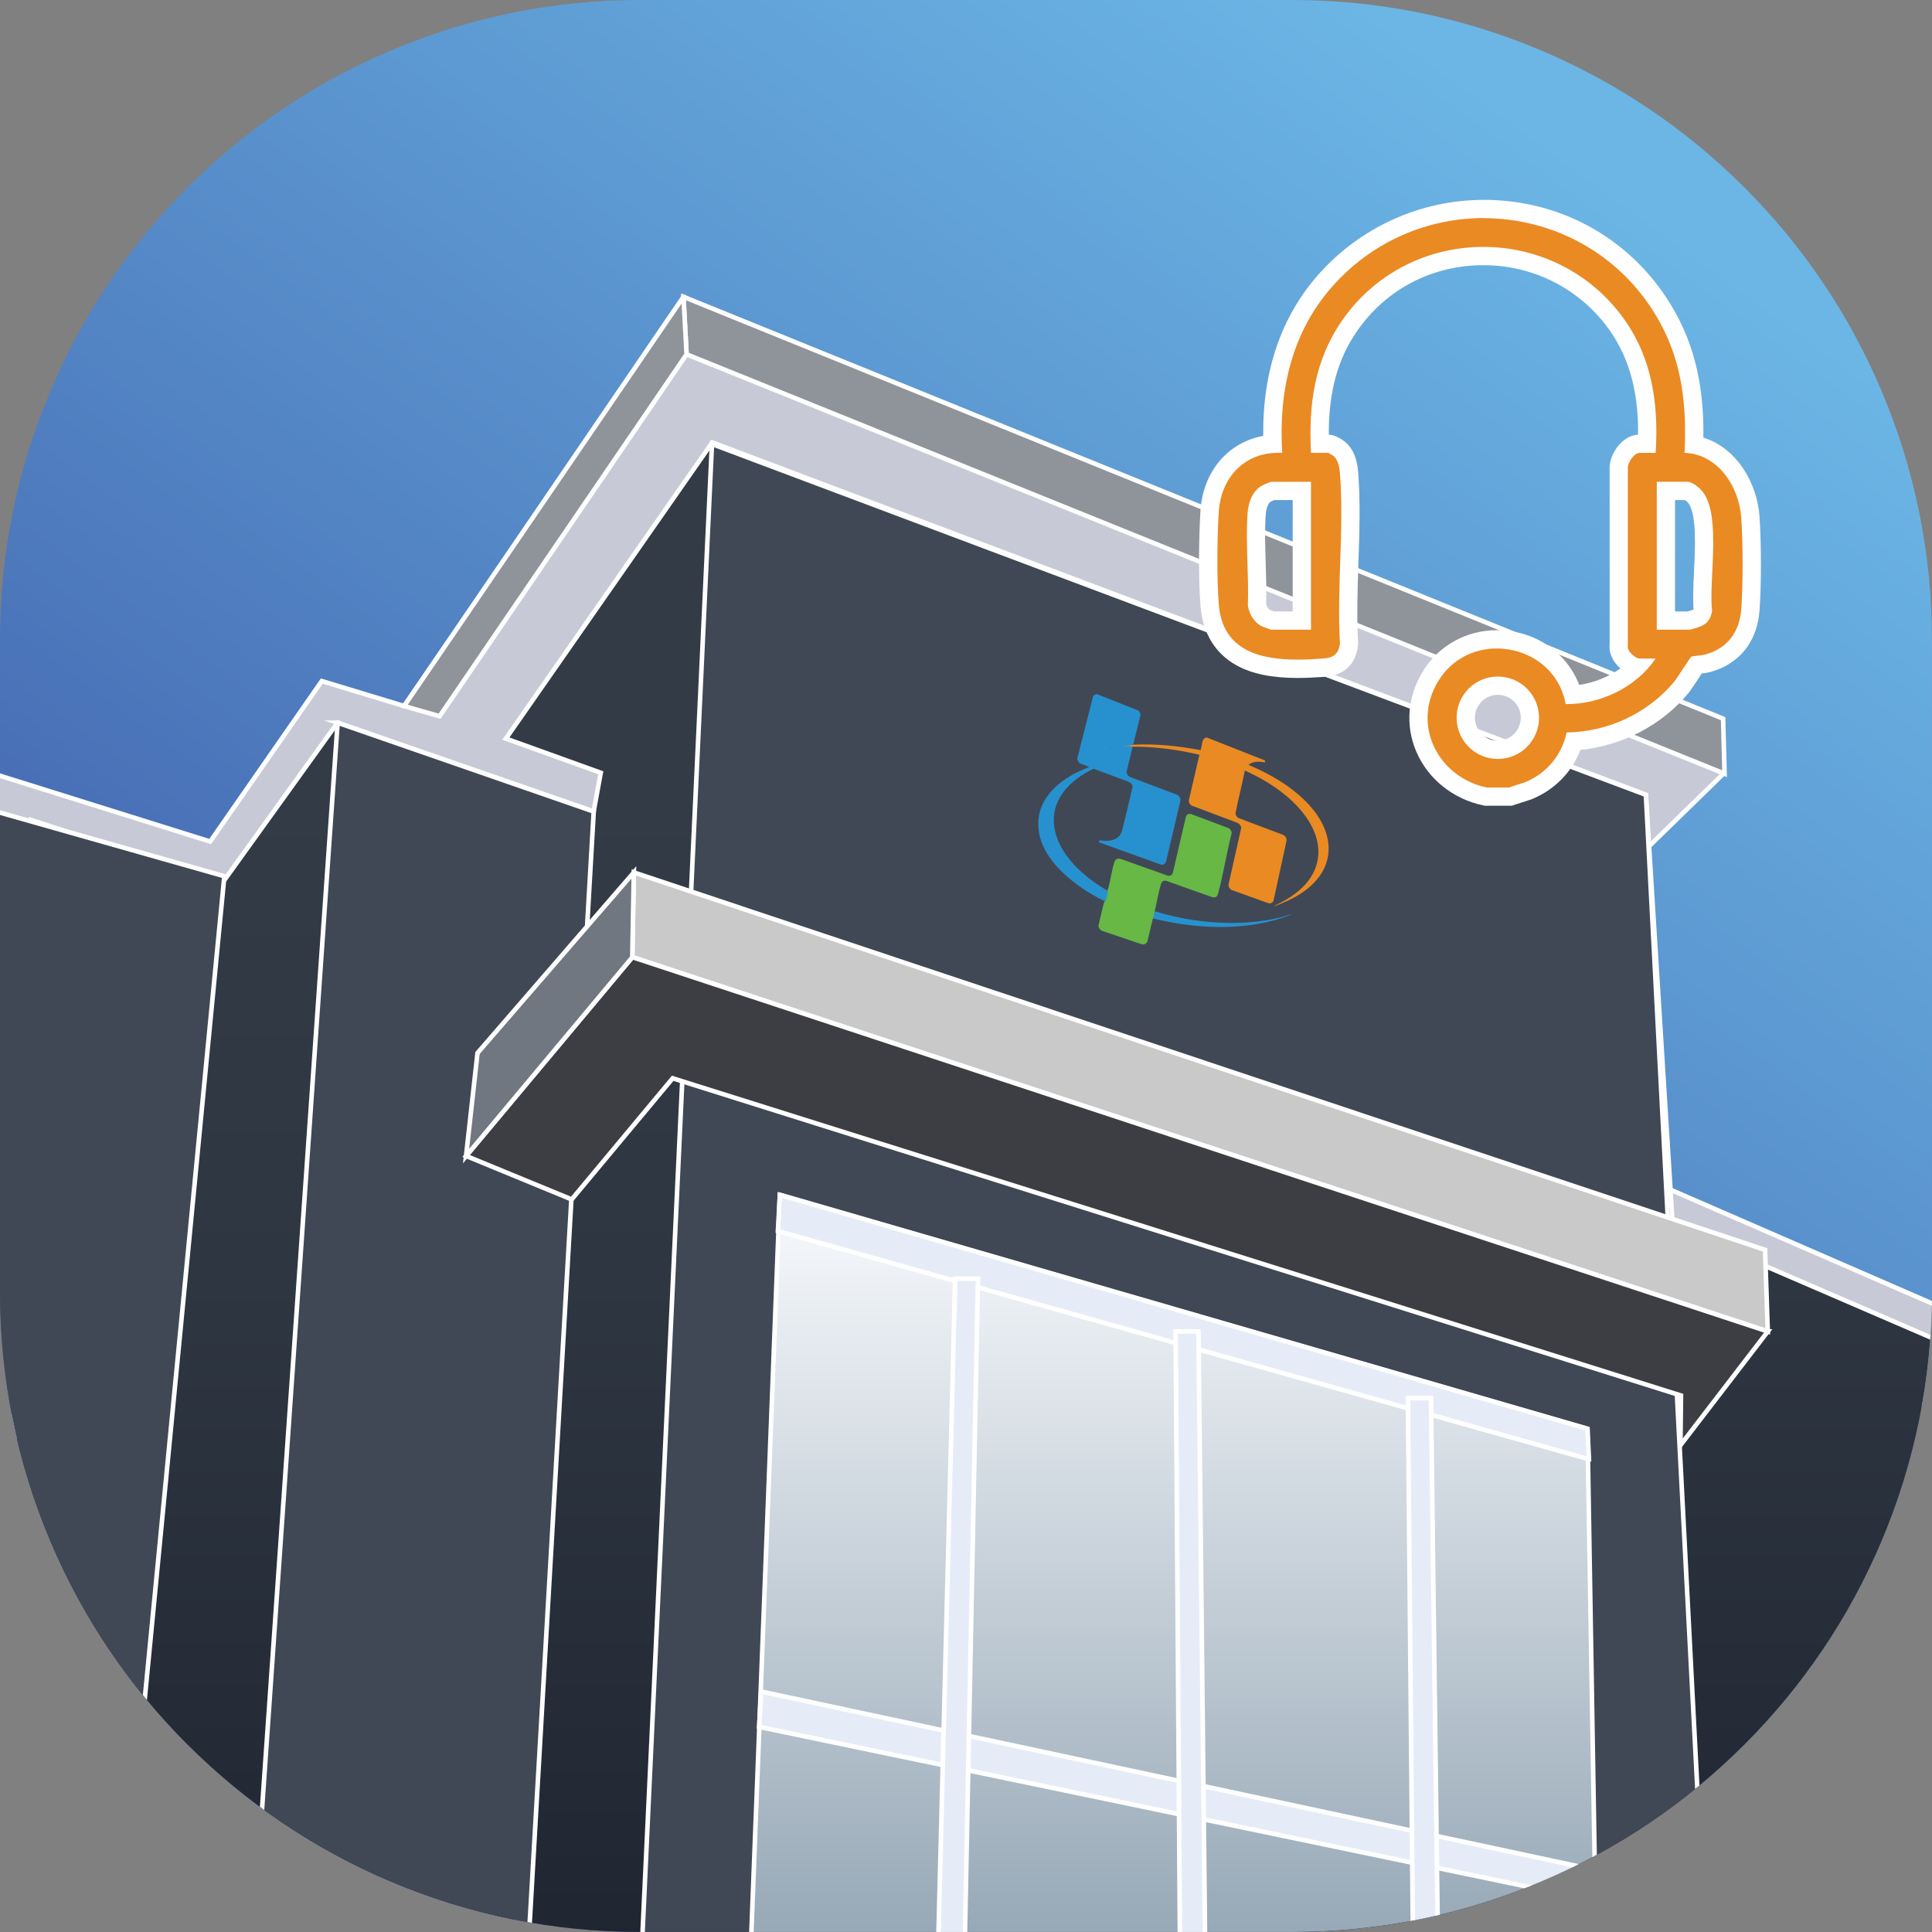 <?xml version="1.0" encoding="UTF-8"?>
<svg id="Layer_2" data-name="Layer 2" xmlns="http://www.w3.org/2000/svg" xmlns:xlink="http://www.w3.org/1999/xlink" viewBox="0 0 423.41 423.41">
  <rect x="0" y="0" width="423.41" height="423.41" fill="#808080" stroke="none"/>
  <defs>
    <style>
      .cls-1 {
        fill: #3c3e43;
      }

      .cls-1, .cls-2, .cls-3, .cls-4, .cls-5, .cls-6, .cls-7, .cls-8, .cls-9, .cls-10 {
        stroke: #fff;
        stroke-miterlimit: 10;
      }

      .cls-11 {
        fill: #67b845;
      }

      .cls-12 {
        fill: #fff;
      }

      .cls-2 {
        fill: url(#linear-gradient-3);
      }

      .cls-13 {
        fill: none;
      }

      .cls-3 {
        fill: #c7cad6;
      }

      .cls-4 {
        fill: #8f939a;
      }

      .cls-5 {
        fill: #e6ecf7;
      }

      .cls-6 {
        fill: url(#linear-gradient-4);
      }

      .cls-7 {
        fill: #707781;
      }

      .cls-8 {
        fill: #c9c9c9;
      }

      .cls-14 {
        fill: #2791cf;
      }

      .cls-15 {
        fill: #ea8a23;
      }

      .cls-9 {
        fill: #404855;
      }

      .cls-10 {
        fill: url(#linear-gradient-2);
      }

      .cls-16 {
        fill: url(#linear-gradient);
      }

      .cls-17 {
        fill: #57b34e;
      }

      .cls-18 {
        clip-path: url(#clippath);
      }
    </style>
    <linearGradient id="linear-gradient" x1="342.69" y1="32.84" x2="109.93" y2="350.68" gradientUnits="userSpaceOnUse">
      <stop offset="0" stop-color="#6bb6e5"/>
      <stop offset=".99" stop-color="#405eab"/>
    </linearGradient>
    <clipPath id="clippath">
      <path class="cls-13" d="M41.09,382.32c-12.87-12.87-22.97-27.86-30.04-44.58-7.33-17.33-11.05-35.71-11.05-54.62v-142.82c0-18.92,3.72-37.29,11.05-54.62,7.07-16.71,17.18-31.71,30.04-44.58,12.87-12.87,27.87-22.98,44.58-30.04C103,3.72,121.38,0,140.29,0h142.82c18.92,0,37.29,3.72,54.62,11.05,16.71,7.07,31.71,17.18,44.58,30.04,12.87,12.87,22.98,27.87,30.04,44.58,7.33,17.33,11.05,35.71,11.05,54.62v142.82c0,18.92-3.72,37.29-11.05,54.62-7.07,16.71-17.18,31.71-30.04,44.58-12.87,12.87-27.86,22.98-44.58,30.04-17.33,7.33-35.71,11.05-54.62,11.05h-142.82c-18.92,0-37.29-3.72-54.62-11.05-16.71-7.07-31.71-17.18-44.58-30.04Z"/>
    </clipPath>
    <linearGradient id="linear-gradient-2" x1="510.87" y1="814.94" x2="759.68" y2="814.94" gradientTransform="translate(-799.47 130.26) rotate(-45)" gradientUnits="userSpaceOnUse">
      <stop offset="0" stop-color="#ccc"/>
      <stop offset=".49" stop-color="#e2e2e2"/>
      <stop offset="1" stop-color="#fff"/>
    </linearGradient>
    <linearGradient id="linear-gradient-3" x1="220.31" y1="478.56" x2="220.31" y2="105.41" gradientUnits="userSpaceOnUse">
      <stop offset="0" stop-color="#181f29"/>
      <stop offset=".18" stop-color="#212833"/>
      <stop offset=".53" stop-color="#2e3641"/>
      <stop offset=".82" stop-color="#333b47"/>
    </linearGradient>
    <linearGradient id="linear-gradient-4" x1="256.52" y1="482.56" x2="256.52" y2="261.86" gradientUnits="userSpaceOnUse">
      <stop offset="0" stop-color="#748b9d"/>
      <stop offset="1" stop-color="#f8fafd"/>
    </linearGradient>
  </defs>
  <g id="Layer_1-2" data-name="Layer 1">
    <path class="cls-16" d="M41.09,382.32c-12.87-12.87-22.97-27.86-30.04-44.58-7.33-17.33-11.05-35.71-11.05-54.62v-142.82c0-18.92,3.72-37.29,11.05-54.62,7.07-16.71,17.18-31.71,30.04-44.58,12.87-12.87,27.87-22.98,44.58-30.04C103,3.72,121.38,0,140.29,0h142.82c18.92,0,37.29,3.72,54.62,11.05,16.71,7.07,31.71,17.18,44.58,30.04,12.87,12.87,22.98,27.87,30.04,44.58,7.33,17.33,11.05,35.71,11.05,54.62v142.82c0,18.92-3.72,37.29-11.05,54.62-7.07,16.71-17.18,31.71-30.04,44.58-12.87,12.87-27.86,22.98-44.58,30.04-17.33,7.33-35.71,11.05-54.62,11.05h-142.82c-18.92,0-37.29-3.72-54.62-11.05-16.71-7.07-31.71-17.18-44.58-30.04ZM288.95,134.46c-10.25-10.25-23.87-15.89-38.37-15.89h-77.76c-14.49,0-28.12,5.64-38.37,15.89-10.25,10.25-15.89,23.87-15.89,38.37v77.76c0,14.49,5.64,28.12,15.89,38.37,10.25,10.25,23.87,15.89,38.37,15.89h77.76c14.49,0,28.12-5.64,38.37-15.89,10.25-10.25,15.89-23.87,15.89-38.37v-77.76c0-14.49-5.64-28.12-15.89-38.37Z"/>
    <g class="cls-18">
      <g>
        <path class="cls-10" d="M290.95,153.84c-8.94-3.78-18.41-5.7-28.16-5.7h-73.64c-9.75,0-19.23,1.92-28.16,5.7-8.62,3.64-16.35,8.86-22.98,15.49-6.63,6.63-11.85,14.37-15.49,22.98-3.78,8.93-5.7,18.41-5.7,28.16v73.64c0,9.75,1.92,19.23,5.7,28.16,3.64,8.62,8.86,16.35,15.49,22.98,6.63,6.63,14.37,11.85,22.98,15.49,8.93,3.78,18.41,5.7,28.16,5.7h73.64c9.75,0,19.23-1.92,28.16-5.7,8.62-3.64,16.35-8.86,22.98-15.49,6.63-6.63,11.85-14.37,15.49-22.98,3.78-8.93,5.7-18.41,5.7-28.16v-73.64c0-9.75-1.92-19.23-5.7-28.16-3.64-8.62-8.86-16.35-15.49-22.98-6.63-6.63-14.37-11.85-22.98-15.49Z"/>
        <path class="cls-3" d="M-1.43,169.56c15.83,4.96,31.66,9.91,47.49,14.87,8.15-11.72,16.31-23.44,24.46-35.17,6.01,1.82,12.03,3.65,18.04,5.47l60.63-88.16c75.38,30.41,150.75,60.82,226.13,91.23.68,4.03,1.36,8.06,2.04,12.09-7.43,7.25-14.86,14.5-22.3,21.75-6.34,18.67-12.67,37.35-19.01,56.02,35.02,15.23,70.05,30.46,105.07,45.7-.28,5.25-.57,10.5-.85,15.74-23.92-1.74-47.84-3.49-71.76-5.23C244.31,266.32,120.11,228.76-4.1,191.2c.89-7.21,1.78-14.43,2.66-21.64Z"/>
        <path class="cls-2" d="M6.26,179.52c-1.96,32.38-4.55,87.99-2.78,144.68.37,11.65,1.05,29.95,9.02,51.74,11.27,30.8,29.64,49.24,33.59,53.1,8.57,8.37,16.95,14.17,20.56,16.57,7.96,5.29,16.46,9.79,25.43,13.47,17.88,7.33,36.84,11.05,56.36,11.05h147.36c19.52,0,38.48-3.72,56.36-11.05,17.24-7.07,32.72-17.18,45.99-30.04,13.28-12.87,23.71-27.86,31-44.58,3.71-8.51,6.52-17.28,8.43-26.24l.13-58.82-71.12-30.7-5.89-94.52-204.61-77.21-45.22,64.9,20.79,7.49-1.56,8.49-56.13-19.47c-8.41,11.7-16.81,23.39-25.22,35.09-14.17-4.65-28.34-9.3-42.51-13.96Z"/>
        <path class="cls-9" d="M73.99,158.39c-7.07,101.63-14.14,203.26-21.21,304.89,20.17,2.21,40.34,4.43,60.51,6.64,5.61-97.35,11.22-194.71,16.83-292.06-18.71-6.49-37.42-12.98-56.13-19.47Z"/>
        <path class="cls-9" d="M-2.14,177.48l-42.13,294.89c22.47-3.74,44.94-7.49,67.4-11.23,8.68-89.7,17.36-179.4,26.04-269.11l-51.32-14.55Z"/>
        <path class="cls-9" d="M156.03,97.31c-6,128.68-12,257.36-18,386.04,79.4-3.06,158.81-6.13,238.21-9.19-5.18-99.99-10.35-199.97-15.53-299.96-68.23-25.63-136.46-51.26-204.68-76.89Z"/>
        <path class="cls-4" d="M149.78,65.05c75.95,30.82,151.9,61.63,227.85,92.45l.32,12.06c-75.83-30.64-151.66-61.28-227.49-91.91-.23-4.2-.45-8.4-.68-12.6Z"/>
        <path class="cls-4" d="M149.78,65.05c-20.41,29.9-40.82,59.79-61.22,89.69,2.59.74,5.19,1.49,7.78,2.23,18.04-26.44,36.09-52.88,54.13-79.32-.23-4.2-.45-8.4-.68-12.6Z"/>
        <path class="cls-8" d="M386.82,273.92c-82.64-27.57-165.28-55.15-247.91-82.72-.11,6.18-.23,12.37-.34,18.55,82.95,27.35,165.9,54.7,248.85,82.04-.2-5.96-.4-11.91-.6-17.87Z"/>
        <path class="cls-1" d="M387.42,291.8c-82.95-27.35-165.9-54.7-248.85-82.04-12.14,14.52-24.28,29.05-36.43,43.57,7.72,3.18,15.43,6.35,23.15,9.53,7.38-8.85,14.75-17.7,22.13-26.55,73.66,23.18,147.32,46.35,220.98,69.53-.04,3.63-.09,7.27-.13,10.9,6.38-8.31,12.77-16.62,19.15-24.94Z"/>
        <path class="cls-7" d="M102.14,253.37l2.51-22.6c11.42-13.19,22.84-26.38,34.26-39.57-.11,6.2-.23,12.4-.34,18.6-12.14,14.52-24.28,29.05-36.43,43.57Z"/>
        <path class="cls-6" d="M170.92,261.86c58.99,17.09,117.99,34.18,176.98,51.27.92,54.92,1.84,109.84,2.75,164.75-62.75,1.56-125.5,3.12-188.26,4.68,2.84-73.57,5.68-147.14,8.52-220.7Z"/>
        <path class="cls-5" d="M348.22,319.8c-59.25-16.67-118.49-33.34-177.74-50,.15-2.65.29-5.29.44-7.94,58.99,17.09,117.99,34.18,176.98,51.27.11,2.22.22,4.45.33,6.67Z"/>
        <path class="cls-5" d="M349.67,416.58c-61.1-12.71-122.2-25.42-183.3-38.12.15-2.58.29-5.17.44-7.75,60.95,13.04,121.91,26.07,182.86,39.11v6.76Z"/>
        <polygon class="cls-5" points="209.94 501.53 203.69 501.53 209.33 280.23 214.33 280.23 209.94 501.53"/>
        <polygon class="cls-5" points="265.05 512.89 259.2 513.06 257.65 291.8 262.66 291.8 265.05 512.89"/>
        <polygon class="cls-5" points="316.39 524.77 310.57 524.4 308.55 306.4 313.61 306.4 316.39 524.77"/>
        <g>
          <path class="cls-11" d="M253.06,199.7c.04.58-.12,1.18-.39,1.58-.41,1.71-.81,3.42-1.24,5.14-.12.26-.5.53-.79.55l-.43-.03-8.56-2.89c-.48-.1-1-.81-.9-1.25.35-1.56.72-3.11,1.1-4.65.03-.13.08-.25.13-.37s.1-.23.16-.34c.18-.74.47-1.44.56-2.23.69-1.96.88-4.51,1.58-6.42.21-.58.79-.73,1.46-.51l10.2,3.64c.58.11,1-.19,1.11-.72l2.84-12.18c.14-.48.6-.77,1.15-.61l8.17,3.06c.44.21.73.69.72,1.14-1.1,4.24-1.79,8.85-2.95,13.11-.19.69-.44,1.08-1.26.92l-10.07-3.58c-.65-.17-1.03.12-1.2.66-.58,1.81-.92,4.07-1.38,6Z"/>
          <path class="cls-15" d="M248.31,163.21c4.79-.24,9.79.22,14.81,1.2.24-.67.27-1.68.57-2.29.1-.22.57-.58.85-.47l12.69,5.01c-.01.11.05.37-.04.4-.06.02-1.04-.13-1.25-.13-.88-.01-1.74.17-2.33.7,3.73,1.58,7.62,3.63,11,6.55,6.92,5.97,8.26,12.75,4.54,17.88-2.35,3.23-6.03,5.14-9.81,6.52l-.07-.05c3.25-1.56,6.44-3.54,8.29-6.77,3.41-5.97.22-12.93-6.82-18.26-2.53-1.92-5.22-3.4-7.92-4.65-.62,3.14-1.43,6.19-2.05,9.37.03.44.31.92.75,1.09l9.72,3.67c.53.26.78.82.7,1.31l-2.82,13.01c-.14.5-.57.78-1.13.65l-8.01-2.88c-.55-.26-.81-.83-.72-1.33l2.75-12.24c0-.56-.35-.95-.86-1.19l-9.91-3.73c-.57-.27-.76-.84-.67-1.32l2.29-9.85c-4.96-1.18-9.89-1.78-14.66-1.77-1.92,0-3.81.12-5.67.31-.04-.03-.04-.05,0-.05.67-.11,1.32-.25,2-.33,1.23-.16,2.51-.29,3.77-.35Z"/>
          <path class="cls-14" d="M253.06,199.7c5.41,1.67,10.72,2.45,15.72,2.56,4.33.09,8.54-.35,12.35-1.34.59-.15,1.16-.38,1.74-.52.04,0,.12-.07.16.02-8.53,3.4-19.21,3.58-30.34.87.13-.53.27-1.07.39-1.58Z"/>
          <g>
            <path class="cls-14" d="M248.31,163.21c-.13.06-.27.12-.43.14-1.72.17-3.44.35-5.16.55-.06,0-.12,0-.18,0-.02.01-.02.03,0,.05.47-.1.96-.16,1.45-.22,1.35-.15,2.77-.29,4.23-.1l-1.32,5.48c-.02.47.31.98.8,1.19l10.27,3.88c.51.25.82.83.73,1.3l-3.17,13.43c-.1.34-.69.72-1.06.58l-13.58-4.88c.02-.09-.03-.43,0-.46.03-.03.83.11.99.11,1.45.08,2.82-.17,3.58-1.25.41-.59.53-1.35.72-2.1.73-2.82,1.37-5.68,2.04-8.5-.09-.56-.39-.85-.89-1.09l-7.67-2.86c-4.72,2.25-10.49,7.01-8.19,14.6,1.6,5.28,6.75,9.57,11.27,12.16.02.04.04.09.06.13.08.25-.36,1.67-.47,1.98l-.15.12s-.09,0-.14,0-.09-.01-.13-.03c-6.22-3.06-14.06-9.03-14.35-16.32.02-.4-.03-.83,0-1.22.35-5.35,4.76-8.8,8.7-10.73.8-.39,1.65-.7,2.45-1.07l-2.02-.76c-.26-.1-.67-.87-.6-1.11l3.43-13.45c.11-.42.47-.61.91-.62l9,3.56c.33.22.54.74.51,1.05l-1.6,6.47Z"/>
            <path class="cls-17" d="M242.54,163.89v.05c-.19.02-.39.12-.62.07.14-.12.42-.09.62-.12Z"/>
          </g>
        </g>
      </g>
    </g>
    <g>
      <path class="cls-15" d="M325.6,174.6l-.21-.04c-5.95-1.27-10.87-5.23-13.17-10.6-2.19-5.12-1.72-10.87,1.3-15.78,3.14-5.12,8.43-8.05,14.51-8.05,7.96,0,14.58,4.91,16.66,12.14,5.28-.33,10.28-2.52,13.92-6.02-1.29-.31-2.44-1.39-2.97-2.08-.88-1.12-1-2.1-.9-2.8v-38.82c-.03-1.4.88-3.01,1.8-3.96.84-.87,1.8-1.33,2.77-1.33h1.63c.45-11.59-2.02-20.39-7.71-27.58-6.83-8.62-17.08-13.56-28.13-13.56-11.88,0-22.55,5.54-29.28,15.2-4.85,6.96-6.91,15.02-6.59,25.93h1.86c1.05,0,2.52,1.21,2.53,1.22,1.16,1.01,1.84,2.73,2.03,5.13.5,6.37.28,13.14.06,19.68-.2,5.88-.4,11.96-.06,17.65v.2s-.02.2-.02.2c-.59,4.12-3.3,4.84-5.6,5.01-2.19.16-3.98.24-5.64.24-4.49,0-18.15,0-19.29-13.9-.48-5.86-.37-14.95-.02-20.52.52-8.33,6.12-14.27,13.8-14.87-.49-14.53,3.39-26.56,11.56-35.79,8.95-10.12,21.28-15.69,34.7-15.69,16.93,0,31.97,8.81,40.23,23.56,5.49,9.8,6.15,19.98,5.9,28.11,7.43,1.41,11.87,8.93,12.35,15.9.4,5.89.4,14.8,0,20.28-.44,5.96-3.84,10.22-9.33,11.71-.46.12-1.14.22-2.14.34l-.35.04c-.37.53-.92,1.38-1.33,2-1.03,1.56-1.68,2.54-2.05,2.99-5.74,6.87-14.43,11.19-23.51,11.73-1.51,4.9-5.04,8.78-9.87,10.8l-.15.06-3.88,1.27h-5.4ZM328.26,150.26c-3.88,0-7.03,3.16-7.03,7.03s3.16,7.03,7.03,7.03,7.03-3.16,7.03-7.03-3.16-7.03-7.03-7.03ZM370.12,136c.41-.1,1.55-.46,1.82-.57.65-.28,1.04-.61,1.25-1.6-.23-2.38-.09-5.42.07-8.63.28-5.81.62-13.04-1.59-16.08-.49-.68-1.54-1.46-1.94-1.54h-4.64v28.41h5.03ZM285.31,136v-28.41h-6.42c-.4.14-1.29.54-1.54.7-1.55,1.02-1.87,3.4-1.94,4.38-.24,3.48-.12,7.24,0,10.88.09,2.97.19,6.04.09,9,.18.89.68,2.3,2.04,2.96.17.07.99.37,1.38.49h6.39Z"/>
      <path class="cls-12" d="M325.13,47.81c15.17,0,30.19,7.73,38.48,22.53,5.08,9.06,6.06,18.62,5.58,28.9,7.38.28,11.96,7.47,12.42,14.26.38,5.57.41,14.44,0,20-.36,4.93-3,8.61-7.86,9.93-.66.18-2.9.38-3.06.47-.29.16-3.12,4.72-3.82,5.55-5.76,6.9-14.49,10.96-23.53,11.07-1.07,5-4.37,8.93-9.08,10.9l-3.58,1.17h-4.87c-10.64-2.27-16.53-13.68-10.58-23.37,2.98-4.86,7.91-7.1,12.81-7.1,6.86,0,13.67,4.39,15.08,12.19.06,0,.11,0,.17,0,7.61,0,15.25-3.7,19.56-9.98h-3.53c-.89,0-2.85-1.68-2.57-2.79v-39c-.02-1.16,1.37-3.29,2.57-3.29h3.53c.71-11.25-.94-21.84-8.05-30.82-7.58-9.57-18.65-14.31-29.7-14.32-11.76,0-23.49,5.38-30.92,16.06-6.13,8.8-7.42,18.49-6.87,29.07h3.78c.07,0,1.07.6,1.22.73.95.83,1.25,2.54,1.35,3.77.94,11.98-.72,25.18,0,37.29-.34,2.4-1.44,3.13-3.77,3.3-1.78.13-3.64.23-5.49.23-8.25,0-16.47-1.98-17.29-12.06-.46-5.59-.37-14.58-.02-20.23.47-7.54,5.5-13.04,13.09-13.04.27,0,.54,0,.82.02-.82-13.35,1.98-26.29,10.96-36.44,8.95-10.12,21.13-15.01,33.2-15.02M363.09,138h7.19c.28,0,2.06-.56,2.44-.73,1.54-.65,2.22-1.74,2.49-3.36-.77-6.73,2.03-20.53-1.93-25.97-.67-.92-2.33-2.36-3.49-2.36h-6.7v32.41M278.66,138h8.65v-32.41h-8.65c-.33,0-2.02.77-2.4,1.02-1.92,1.27-2.7,3.72-2.85,5.92-.45,6.51.31,13.6.07,20.17.33,1.95,1.35,3.73,3.18,4.61.27.13,1.85.69,1.99.69M328.26,166.33c4.99,0,9.03-4.04,9.03-9.03s-4.04-9.03-9.03-9.03-9.03,4.04-9.03,9.03,4.04,9.03,9.03,9.03M325.14,43.81h0c-13.8,0-27,5.97-36.2,16.36-8.17,9.24-12.23,21.12-12.1,35.36-7.73,1.42-13.22,7.81-13.76,16.5-.35,5.64-.46,14.85.02,20.81.48,5.91,3.22,10.41,7.92,12.99,3.36,1.85,7.73,2.75,13.36,2.75,1.71,0,3.55-.08,5.79-.24,4.34-.32,6.84-2.58,7.43-6.72l.06-.4-.02-.4c-.33-5.6-.13-11.63.07-17.47.22-6.6.45-13.41-.06-19.9-.23-2.94-1.14-5.11-2.71-6.48-.2-.17-1.95-1.65-3.73-1.71-.02-9.48,1.96-16.61,6.26-22.79,6.35-9.12,16.42-14.35,27.64-14.35,10.44,0,20.12,4.67,26.56,12.8,5.06,6.39,7.43,14.2,7.33,24.34-1.05.07-2.48.48-3.88,1.92-1.11,1.14-2.39,3.24-2.36,5.39v38.66c-.16,1.4.3,2.85,1.31,4.15.29.37.64.75,1.06,1.12-2.63,1.86-5.77,3.13-9.04,3.6-2.78-7.21-9.76-11.99-18.04-11.99-6.69,0-12.75,3.37-16.22,9.01-3.36,5.47-3.89,11.89-1.44,17.61,2.55,5.96,8.01,10.36,14.59,11.76l.41.09h5.94l.61-.2,3.58-1.17.15-.05.15-.06c4.95-2.07,8.67-5.9,10.55-10.76,9.13-.9,17.78-5.39,23.58-12.34.43-.52,1-1.36,2.19-3.17.24-.37.54-.82.81-1.23.79-.1,1.38-.2,1.86-.32,6.36-1.72,10.3-6.64,10.8-13.49.41-5.56.41-14.6,0-20.57-.49-7.24-4.9-15.01-12.31-17.31.11-8.11-.83-17.95-6.19-27.53-8.62-15.39-24.31-24.58-41.97-24.58h0ZM367.09,109.59h2.18c.27.19.63.51.78.71,1.8,2.47,1.46,9.6,1.21,14.81-.15,3.09-.29,6.03-.1,8.48-.26.1-.91.3-1.3.41h-2.77v-24.41h0ZM279.26,109.59h4.04v24.41h-4.07c-.31-.1-.7-.25-.89-.32-.49-.27-.73-.86-.85-1.32.08-2.94-.01-5.96-.1-8.88-.12-3.75-.23-7.3,0-10.68.09-1.3.5-2.42,1.01-2.82.19-.1.56-.27.85-.39h0ZM328.26,162.33c-2.78,0-5.03-2.26-5.03-5.03s2.26-5.03,5.03-5.03,5.03,2.26,5.03,5.03-2.26,5.03-5.03,5.03h0Z"/>
    </g>
  </g>
</svg>